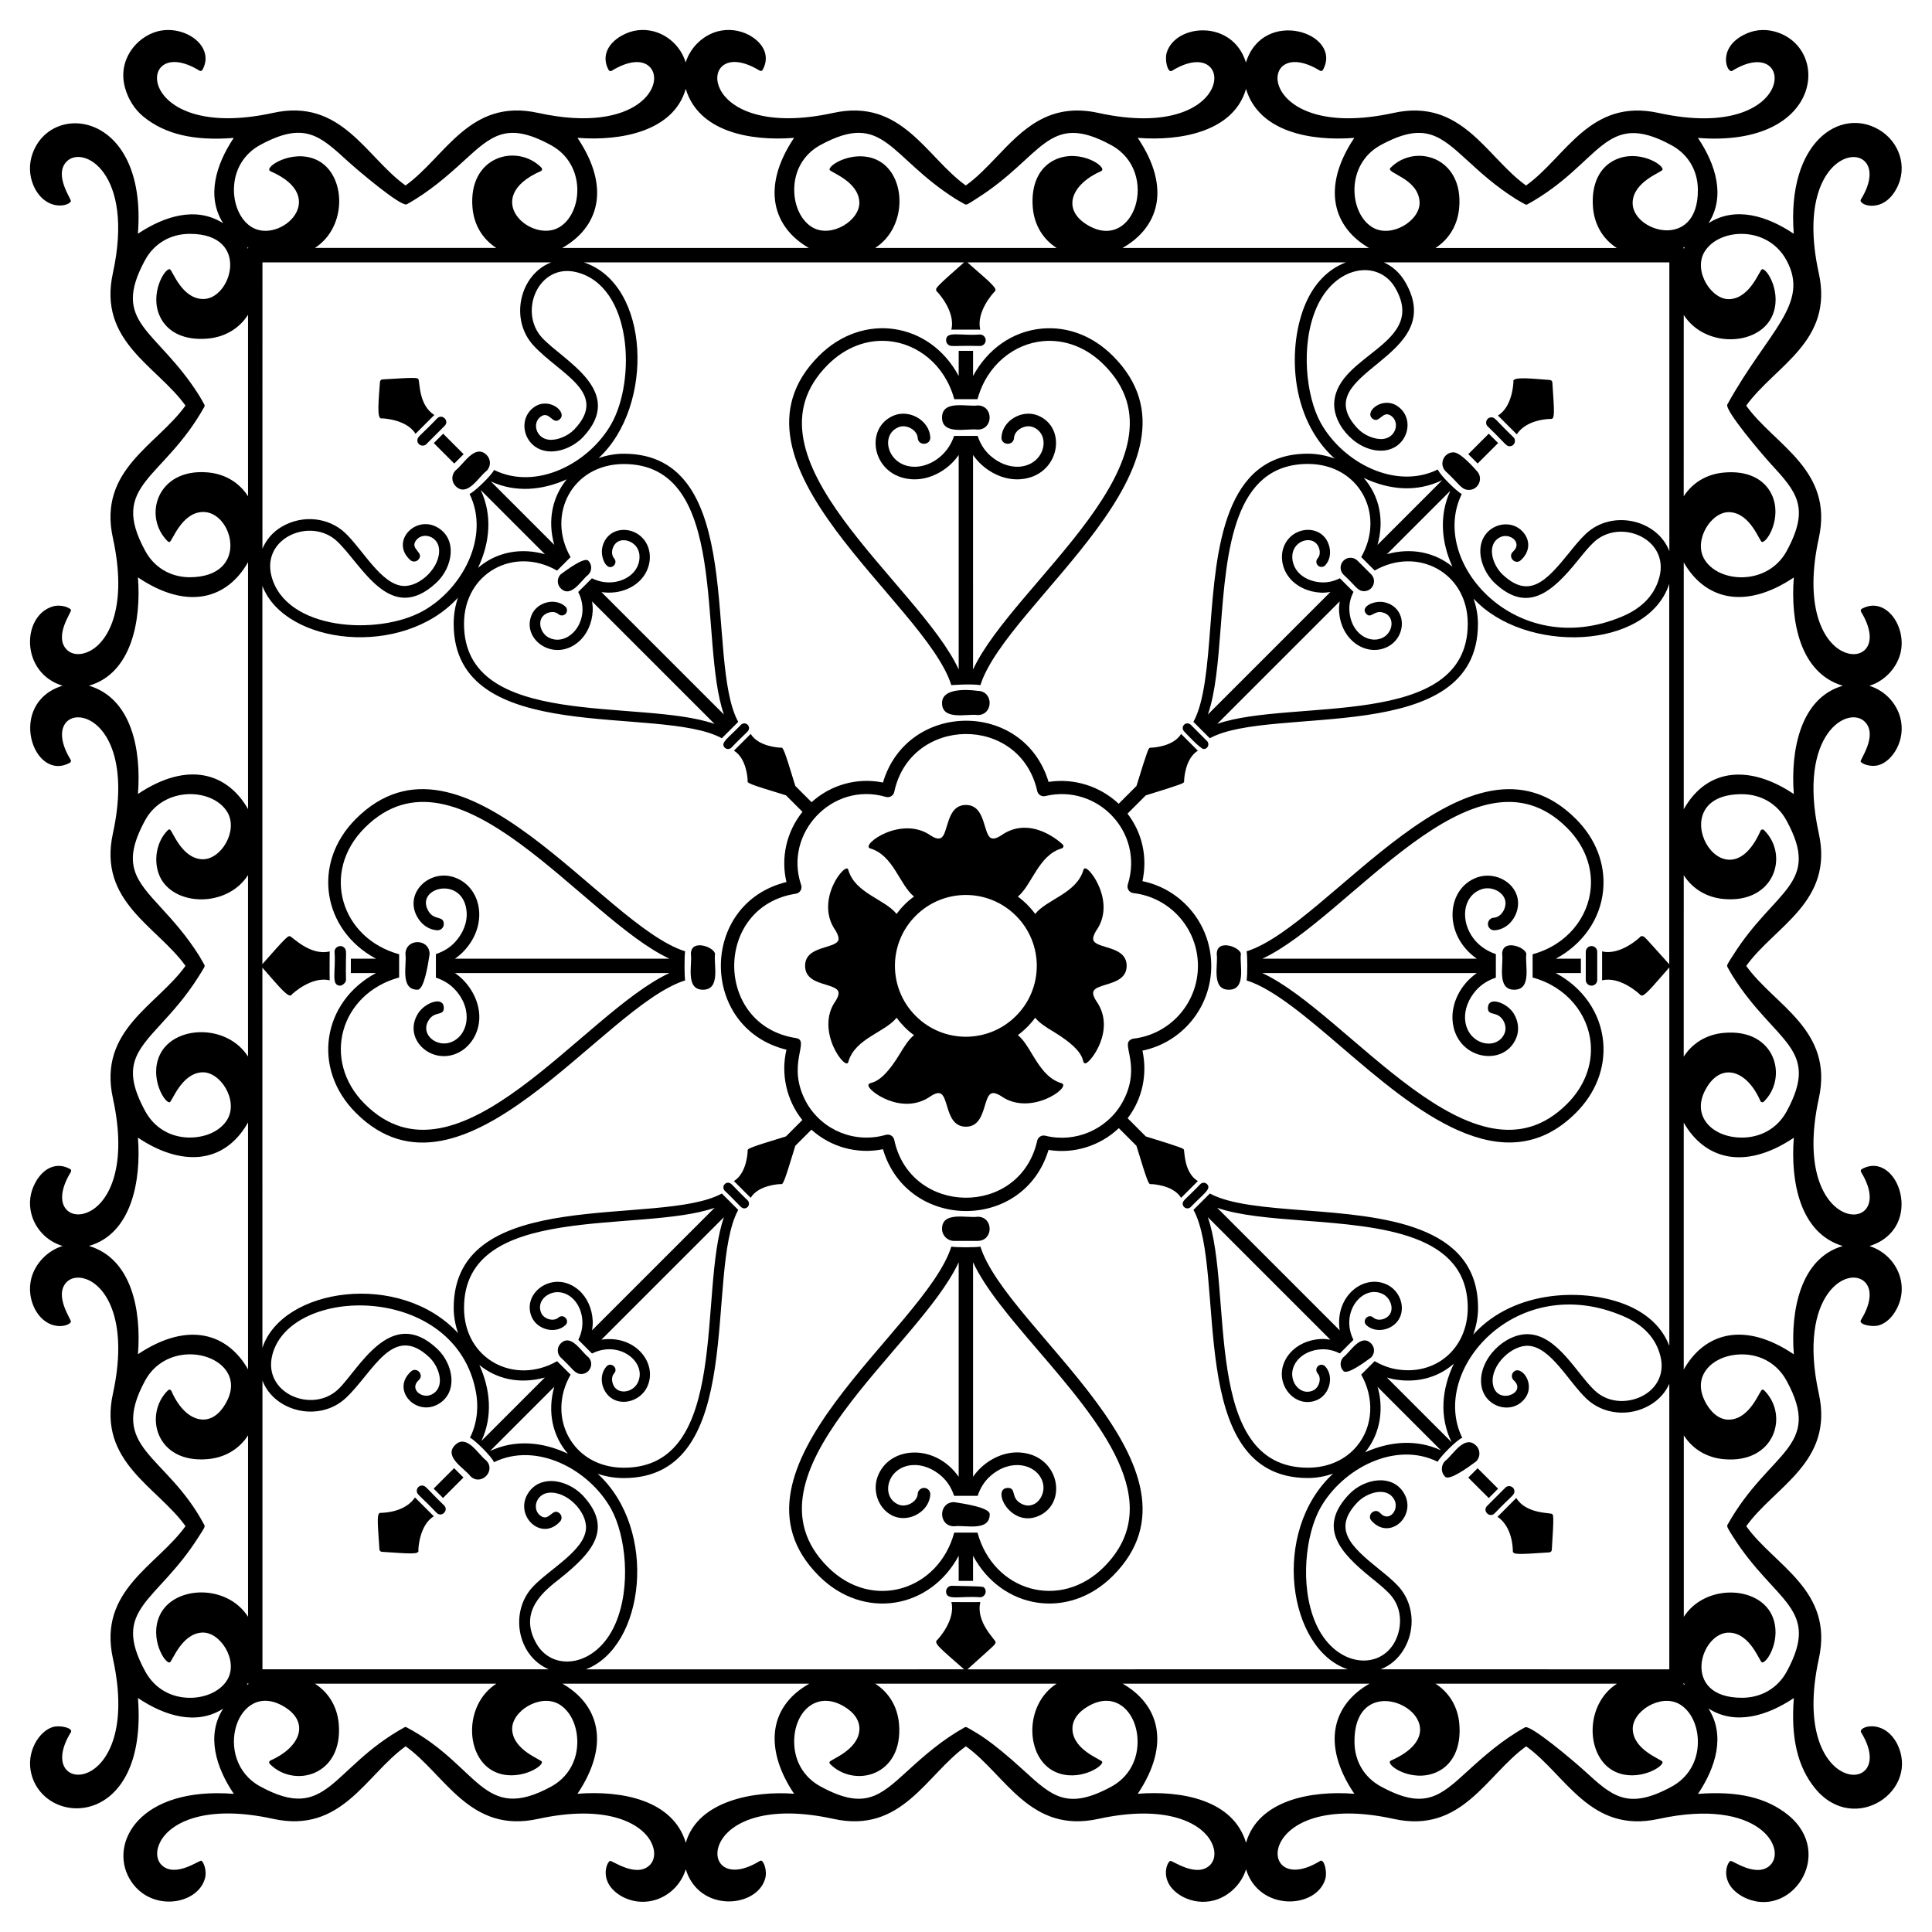 <?xml version="1.0" encoding="UTF-8"?>
<!-- Uploaded to: SVG Repo, www.svgrepo.com, Generator: SVG Repo Mixer Tools -->
<svg fill="#000000" width="800px" height="800px" version="1.1" viewBox="144 144 512 512" xmlns="http://www.w3.org/2000/svg">
 <g>
  <path d="m336.94 457.43c-1.094 0-1.664 1.332-0.879 2.121 4.367 4.191 4.293 4.68 5.195 4.68 1.105 0 1.656-1.344 0.879-2.121-4.312-4.141-4.285-4.68-5.195-4.68z"/>
  <path d="m253.97 540.83c-0.609 0.996-2.965 3.859-8.938 4.094-1.285-0.168-0.992 1.844-0.484 9.66 0.023 0.359 0.305 0.641 0.664 0.664 7.496 0.488 10.039 0.801 9.656-0.477-0.008-0.074 0.176-6.559 4.098-8.941-0.391-0.391-5.387-5.387-4.996-5z"/>
  <path d="m462.99 342.5c1.094 0 1.664-1.336 0.879-2.121l-4.316-4.32c-0.242-0.242-0.562-0.363-0.879-0.363-0.316 0-0.637 0.121-0.879 0.363-0.492 0.496-0.48 1.277 0 1.758 0 0.004 4.293 4.684 5.195 4.684z"/>
  <path d="m535.59 266.84-2.481-2.481 5.426-5.426 2.481 2.481z"/>
  <path d="m264.59 526.96c-3.106 3.106 2.574 6.211 4.062 8.23 2.754 2.762 6.93-1.41 4.172-4.168-2.016-1.48-5.125-7.164-8.234-4.062z"/>
  <path d="m529.2 263.87c-2.613 0-3.938 3.18-2.086 5.035 3.57 3.262 4.133 4.926 6.148 4.926 2.613 0 3.941-3.18 2.086-5.035-0.004 0-4.144-4.926-6.148-4.926z"/>
  <path d="m539.23 254.6c-1.23 0-1.871 1.5-0.988 2.387 4.867 4.672 4.828 5.269 5.844 5.269 1.238 0 1.867-1.512 0.988-2.387-4.863-4.672-4.828-5.269-5.844-5.269z"/>
  <path d="m555.39 245.36c-0.023-0.359-0.305-0.641-0.664-0.664-4.246-0.277-10.125-1.055-9.656 0.48 0.008 0.074-0.164 6.555-4.098 8.941 0.387 0.387 5.383 5.383 4.996 4.992 0.609-1.004 2.961-3.859 8.934-4.094 1.242 0.215 1-1.805 0.488-9.656z"/>
  <path d="m500.04 292.58c-1.023 1.023-1.023 2.684 0 3.707 3.281 3 3.676 4.375 5.465 4.375 2.32 0 3.504-2.824 1.852-4.473l-3.609-3.609c-0.512-0.512-1.184-0.77-1.855-0.77-0.668 0-1.34 0.258-1.852 0.77z"/>
  <path d="m255.85 537.68c-0.777 0-1.398 0.629-1.398 1.398 0 1.02 0.594 0.977 5.266 5.848 1.309 1.305 3.281-0.668 1.977-1.977-4.731-4.543-4.82-5.269-5.844-5.269z"/>
  <path d="m261.4 540.98-2.481-2.481 5.426-5.426 2.481 2.481z"/>
  <path d="m298.05 508.12c2.309 0 3.512-2.816 1.852-4.477-1.785-1.312-4.551-6.375-7.316-3.609-1.023 1.027-1.023 2.684 0 3.707 3.234 2.949 3.68 4.379 5.465 4.379z"/>
  <path d="m337.82 342.14c4.144-4.316 4.684-4.285 4.684-5.195 0-1.098-1.336-1.664-2.121-0.879-3.387 3.527-5.602 4.781-4.316 6.074 0.484 0.48 1.27 0.484 1.754 0z"/>
  <path d="m259.11 253.97c-4.254-2.59-3.809-8.953-4.242-9.492-0.281-0.355-0.41-0.52-9.512 0.07-0.359 0.023-0.641 0.305-0.664 0.664-0.27 4.148-0.992 10.105 0.477 9.656 0.074-0.004 6.555 0.176 8.941 4.098 0.391-0.391 5.387-5.383 5-4.996z"/>
  <path d="m462.11 457.8c-3.965 4.133-4.68 4.269-4.68 5.195 0 1.098 1.336 1.66 2.121 0.879 3.379-3.523 5.598-4.785 4.316-6.074-0.484-0.48-1.27-0.484-1.758 0z"/>
  <path d="m538.53 541-5.426-5.422 2.481-2.481 5.426 5.422z"/>
  <path d="m264.74 268.65c-1.152 1.148-1.152 3.019 0 4.172 3.102 3.098 6.172-2.543 8.23-4.062 1.152-1.152 1.152-3.019 0-4.172-3.106-3.102-6.211 2.578-8.23 4.062z"/>
  <path d="m535.2 531.29c1.148-1.152 1.152-3.019 0-4.172-3.106-3.109-6.219 2.578-8.234 4.062-1.16 1.164-1.141 3.031 0 4.172 1.152 1.148 6.219-2.582 8.234-4.062z"/>
  <path d="m540.07 545.07c4.523-4.711 5.266-4.816 5.266-5.844 0-1.23-1.504-1.871-2.387-0.988l-4.859 4.856c-1.301 1.309 0.672 3.285 1.98 1.977z"/>
  <path d="m540.83 545.97c1.004 0.609 3.859 2.961 4.094 8.938-0.219 1.242 1.805 0.996 9.656 0.488 0.359-0.023 0.641-0.305 0.664-0.664 0.594-9.105 0.43-9.23 0.074-9.508-0.473-0.383-6.902 0.023-9.492-4.246-2.285 2.297-5.309 5.336-4.914 4.941-0.023 0.02-0.059 0.027-0.082 0.051z"/>
  <path d="m507.36 503.74c1.02-1.02 1.027-2.68 0-3.707-2.762-2.758-5.531 2.297-7.316 3.609-1.023 1.027-1.023 2.684 0 3.707 1.023 1.023 5.519-2.285 7.316-3.609z"/>
  <path d="m259.87 254.86c-4.504 4.691-5.266 4.812-5.266 5.844 0 1.234 1.504 1.867 2.387 0.988l4.859-4.856c1.301-1.312-0.676-3.281-1.98-1.977z"/>
  <path d="m261.44 258.94 5.426 5.426-2.484 2.481-5.426-5.426z"/>
  <path d="m292.59 296.2c-1.016 1.012-1.031 2.672 0 3.707 2.762 2.758 5.527-2.293 7.316-3.609 1.031-1.035 1.012-2.695 0-3.707-1.023-1.023-5.523 2.285-7.316 3.609z"/>
  <path d="m403.82 325.57c6.875-21.926 63.422-58.93 35.09-87.266-5.262-5.262-11.91-7.828-18.719-7.234-7.945 0.695-14.57 5.574-18.32 12.574v-6.66h-3.809v6.656c-7.609-14.207-25.258-17.117-37.039-5.336-28.328 28.328 28.215 65.344 35.09 87.266 0.027-0.004 5.172-0.402 7.707 0zm-40.441-84.906c4.551-4.555 10.262-6.785 16.07-6.269 7.68 0.672 14.965 6.281 17.438 15.391h6.164c2.473-9.105 9.754-14.719 17.434-15.387 5.824-0.504 11.52 1.719 16.066 6.269 24.621 24.617-24.121 57.953-34.68 80.758l-0.004-56.848c0.641 0.91 1.367 1.781 2.246 2.574 2.977 2.695 6.711 4.102 10.238 3.852 10.457-0.719 12.719-13.703 4.633-16.918-4.133-1.641-9.32 1.332-9.59 5.769-0.133 2.207 3.199 2.394 3.332 0.199 0.129-2.144 3-3.672 5.027-2.871 4.902 1.949 3.195 10.02-3.633 10.496-2.621 0.176-5.461-0.914-7.769-3-1.617-1.465-2.633-3.246-3.266-5.156h-6.242c-1.812 5.457-6.836 8.465-11.039 8.156-6.629-0.457-8.676-8.488-3.629-10.492 2.023-0.809 4.898 0.734 5.027 2.871 0.133 2.195 3.461 2.008 3.332-0.199-0.27-4.445-5.469-7.41-9.59-5.773-8.105 3.223-5.894 16.195 4.633 16.918 3.519 0.242 7.266-1.156 10.238-3.852 0.879-0.793 1.605-1.664 2.246-2.574v56.84c-10.586-22.84-59.305-56.133-34.684-80.754z"/>
  <path d="m403.7 235.69c0.832 0 1.516-0.676 1.516-1.52 0-0.84-0.68-1.52-1.516-1.52-5.242 0.395-8.977-1.031-8.977 1.516 0 0.418 0.168 0.797 0.445 1.074 0.781 0.785 1.203 0.297 8.531 0.449z"/>
  <path d="m403.09 257.85c4.234 0 4.238-6.402 0-6.402-2.746 0.418-9.438-1.578-9.438 3.203 0 4.777 6.754 2.793 9.438 3.199z"/>
  <path d="m396.85 542.08c-4.238 0-4.238 6.402 0 6.402 2.769-0.422 9.438 1.535 9.438-3.203 0-1.766-6.754-2.789-9.438-3.199z"/>
  <path d="m396.11 474.37c-6.875 21.922-63.418 58.93-35.09 87.266 11.852 11.852 29.484 8.77 37.039-5.336v6.656h3.809v-6.66c7.566 14.113 25.195 17.184 37.039 5.34 28.336-28.336-28.211-65.336-35.086-87.266-1.395 0.23-6.316 0.23-7.711 0zm40.441 84.906c-11.66 11.656-29.289 6.394-33.504-9.117h-6.164c-4.156 15.297-21.699 20.926-33.504 9.117-24.637-24.637 24.105-57.93 34.68-80.754v56.84c-6.367-9.051-18.664-8.121-21.539 0.125-1.426 4.098 0.598 8.844 4.426 10.363 2.035 0.812 4.449 0.539 6.453-0.738 1.871-1.188 3.016-3.023 3.137-5.031 0.055-0.918-0.645-1.711-1.562-1.766-0.914-0.02-1.711 0.645-1.766 1.566-0.055 0.926-0.637 1.809-1.594 2.418-1.094 0.688-2.402 0.863-3.43 0.457-4.914-1.953-3.215-10.016 3.629-10.496 2.594-0.184 5.461 0.91 7.769 3 1.617 1.465 2.633 3.242 3.266 5.156h6.242c0.637-1.91 1.648-3.691 3.266-5.156 5.414-4.898 12.281-3.344 13.906 1.328 1.309 3.742-2.188 8.109-5.938 5.707-2.535-1.609-0.879-4.051-3.359-3.981-4.25 0.254 0.719 10.434 8.027 7.535 8.141-3.238 5.856-16.199-4.633-16.918-3.527-0.25-7.262 1.156-10.238 3.852-0.875 0.793-1.605 1.664-2.246 2.574v-56.844c3.215 6.945 9.812 14.699 17.191 23.305 16.211 18.914 34.594 40.348 17.484 57.457z"/>
  <path d="m393.65 330.29c0 4.781 6.754 2.793 9.438 3.203 4.234 0 4.238-6.402 0-6.402 0-0.004-9.438-1.539-9.438 3.199z"/>
  <path d="m396.24 564.25c-0.836 0-1.516 0.676-1.516 1.52 0 2.519 3.602 1.109 8.977 1.52 1.352 0 2.023-1.641 1.074-2.59-0.277-0.277-1.207-0.297-8.535-0.449z"/>
  <path d="m403.09 472.85c4.234 0 4.238-6.402 0-6.402-2.769 0.422-9.441-1.535-9.441 3.203 0 1.77 1.434 3.203 3.203 3.203z"/>
  <path d="m474.37 396.11c0.23 1.449 0.23 6.262 0 7.715 7.098 2.227 15.961 9.781 25.281 17.773 19.02 16.309 42.691 36.605 61.984 17.316 5.262-5.262 7.828-11.91 7.234-18.719-0.695-7.945-5.574-14.57-12.574-18.32h6.66v-3.809h-6.656c6.918-3.699 11.871-10.316 12.57-18.32 0.59-6.809-1.973-13.457-7.234-18.719-28.332-28.34-65.34 28.211-87.266 35.082zm91.18-16.66c-0.664 7.598-6.191 14.934-15.391 17.438v6.164c9.094 2.469 14.715 9.746 15.391 17.434 0.504 5.824-1.719 11.52-6.273 16.066-24.617 24.621-57.957-24.121-80.758-34.68h56.848c-4.504 3.172-6.734 8.141-6.43 12.484 0.727 10.48 13.711 12.695 16.918 4.633 0.812-2.043 0.531-4.453-0.738-6.453-1.777-2.797-6.617-4.582-6.797-1.574-0.16 2.441 2.375 0.836 3.981 3.359 0.691 1.086 0.867 2.398 0.457 3.434-1.949 4.891-10.02 3.207-10.496-3.633-0.176-2.621 0.91-5.461 3-7.769 1.465-1.617 3.246-2.629 5.156-3.266v-6.242c-9.465-3.148-10.633-14.809-3.828-17.176 2.375-0.832 5.316 0.367 6.164 2.508 0.41 1.023 0.238 2.34-0.457 3.43-0.609 0.957-1.488 1.539-2.418 1.594-0.918 0.055-1.617 0.848-1.562 1.766 0.055 0.918 0.844 1.621 1.766 1.566 2.008-0.121 3.84-1.266 5.031-3.137 1.27-2.004 1.551-4.418 0.738-6.453-1.523-3.828-6.269-5.856-10.367-4.43-8.191 2.863-9.215 15.152-0.129 21.543l-56.832 0.008c22.941-10.625 56.145-59.293 80.754-34.68 4.555 4.551 6.785 10.262 6.273 16.066z"/>
  <path d="m564.69 395.16c-0.273 0.273-0.445 0.652-0.445 1.074v7.461c0 0.418 0.168 0.797 0.445 1.074 0.273 0.273 0.652 0.441 1.074 0.441 0.84 0 1.52-0.676 1.52-1.516v-7.461c0-0.84-0.68-1.52-1.516-1.52-0.426 0-0.805 0.172-1.078 0.445z"/>
  <path d="m548.49 396.85c0-1.77-6.402-4.238-6.402 0 0.422 2.769-1.535 9.438 3.203 9.438 4.773 0.004 2.789-6.75 3.199-9.438z"/>
  <path d="m257.85 396.85c0-4.234-6.402-4.242-6.402 0 0.422 2.769-1.535 9.438 3.203 9.438 1.766 0.004 2.793-6.75 3.199-9.438z"/>
  <path d="m238.3 361.02c-11.848 11.848-8.773 29.5 5.336 37.039h-6.656v3.809h6.66c-14.148 7.586-17.16 25.219-5.34 37.039 28.32 28.32 65.352-28.211 87.266-35.086-0.199-1.258-0.227-6.293 0-7.715-21.93-6.871-58.93-63.422-87.266-35.086zm2.356 75.527c-11.656-11.656-6.402-29.277 9.117-33.504v-6.16c-15.355-4.184-20.902-21.73-9.117-33.504 24.621-24.621 57.953 24.121 80.75 34.68h-56.836c0.91-0.641 1.781-1.367 2.574-2.246 6.473-7.141 4.305-16.852-2.699-19.297-6.793-2.367-13.711 4.461-9.629 10.879 1.188 1.871 3.023 3.012 5.031 3.137 0.922 0.055 1.711-0.645 1.766-1.566 0.051-2.406-2.465-0.969-3.981-3.359-4.062-6.438 9.34-9.867 10.039 0.199 0.184 2.59-0.91 5.461-3 7.769-1.465 1.617-3.242 2.629-5.156 3.266v6.242c1.91 0.637 3.691 1.648 5.156 3.266 4.898 5.414 3.344 12.281-1.328 13.906-3.734 1.305-8.109-2.188-5.707-5.938 1.609-2.535 4.051-0.879 3.981-3.359-0.18-3.012-4.996-1.258-6.797 1.57-4.066 6.391 2.805 13.258 9.621 10.879 3.637-1.266 6.269-4.906 6.555-9.055 0.25-3.527-1.156-7.262-3.852-10.238-0.793-0.879-1.664-1.605-2.574-2.246h56.844c-22.938 10.625-56.148 59.293-80.758 34.68z"/>
  <path d="m472.85 396.85c0-1.77-6.402-4.238-6.402 0 0.422 2.769-1.535 9.438 3.203 9.438 4.773 0.004 2.789-6.75 3.199-9.438z"/>
  <path d="m234.17 405.21c0.418 0 1.52-0.684 1.52-1.516-0.148-7.277 0.34-7.75-0.441-8.531-0.945-0.949-2.59-0.285-2.59 1.074 0.391 5.242-1.039 8.973 1.512 8.973z"/>
  <path d="m333.49 396.85c0-1.77-6.402-4.238-6.402 0 0.422 2.769-1.535 9.438 3.203 9.438 4.777 0.004 2.793-6.75 3.199-9.438z"/>
  <path d="m637.21 603.08c10.555 17.184-19.293 17.605-11.199-19.496 4.004-18.184-11.734-24.629-19.234-35.125 7.559-10.562 23.234-16.938 19.23-35.125-5.82-26.527 7.969-34.133 12.305-29.477 1.887 2.019 1.457 5.754-1.152 9.98-0.715 1.184 2.988 1.922 4.766 1.391 1.832-0.539 3.484-2.043 4.652-4.234 3.617-6.656-0.117-14.559-7.16-16.773 14.988-4.715 7.531-25.703-2.008-20.406-0.285 0.16-0.371 0.512-0.207 0.785 10.559 17.184-19.293 17.605-11.199-19.496 4.004-18.184-11.738-24.629-19.234-35.125 7.559-10.562 23.234-16.938 19.23-35.125-5.82-26.527 7.965-34.129 12.305-29.477 3.328 3.566-1.355 9.883-1.219 10.418 0.148 0.551 2.582 1.625 4.832 0.953 3.617-1.066 7.238-6.633 5.684-12.531-0.984-3.746-3.93-7.144-8.195-8.473 4.082-1.281 7.172-4.691 8.195-8.48 1.879-7.141-3.879-15.426-10.199-11.93-0.285 0.16-0.371 0.512-0.207 0.785 2.598 4.231 3.023 7.961 1.133 9.98-1.402 1.504-3.84 1.672-6.219 0.426-5.231-2.742-9.969-12.223-6.109-29.898 3.996-18.16-11.754-24.668-19.234-35.125 7.559-10.562 23.234-16.938 19.23-35.125-8.137-37.098 21.758-36.699 11.152-19.5-0.848 1.406 5.789 3.945 9.418-2.844 3.164-5.824 0.711-12.586-4.691-15.711-10.203-5.926-24.398 3.277-22.508 27.629-6.988-4.707-15.465-7.387-22.586-2.812 4.574-7.129 1.887-15.613-2.812-22.586 33.316 2.598 35.363-24.246 20.215-28.23-2.824-0.734-5.695-0.383-8.293 1.031-6.836 3.656-4.18 10.199-2.848 9.422 17.164-10.594 17.652 19.297-19.496 11.156-18.223-3.992-24.547 11.656-35.125 19.227-10.492-7.492-16.945-23.234-35.125-19.23-37.113 8.113-36.664-21.75-19.496-11.199 0.262 0.168 0.625 0.078 0.789-0.207 5.379-9.723-15.801-16.742-20.402-1.965-3.559-11.566-18.734-10.27-21.012-2.555-0.559 1.891 0.266 5.441 1.391 4.769 17.152-10.59 17.633 19.297-19.496 11.152-13.086-2.867-20.094 4.457-26.867 11.562-2.598 2.727-5.285 5.539-8.258 7.668-10.496-7.508-16.953-23.223-35.125-19.23-17.676 3.863-27.156-0.879-29.902-6.113-1.246-2.371-1.078-4.812 0.426-6.223 2.019-1.883 5.75-1.465 9.98 1.133 0.137 0.082 0.293 0.102 0.438 0.062 0.148-0.039 0.273-0.137 0.348-0.273 1.891-3.406 0.516-6.934-3.586-9.215-2.598-1.367-5.559-1.719-8.344-0.98-3.793 1.027-7.191 4.133-8.469 8.23-1.32-4.297-4.734-7.246-8.48-8.234-2.824-0.738-5.695-0.387-8.293 1.031-2.191 1.172-3.695 2.82-4.238 4.652-0.441 1.484-0.23 3.062 0.602 4.562 0.078 0.137 0.203 0.234 0.352 0.273 0.145 0.035 0.309 0.012 0.438-0.062 4.227-2.609 7.953-3.043 9.98-1.152 4.602 4.293-2.75 18.164-29.477 12.305-18.184-4.008-24.578 11.68-35.125 19.23-10.52-7.523-16.953-23.238-35.121-19.23-37.133 8.109-36.652-21.754-19.492-11.195 0.133 0.078 0.289 0.105 0.438 0.062 0.148-0.039 0.273-0.137 0.352-0.273 3.488-6.301-4.789-12.102-11.934-10.195-5.652 1.531-10.555 7.633-8.613 14.832 0.848 3.137 2.539 5.82 4.902 7.758 5.742 4.668 13.363 6.477 23.938 5.641-4.664 6.977-7.344 15.465-2.805 22.613-7.172-4.578-15.633-1.871-22.594 2.781 2.59-33.043-24.086-35.535-28.23-20.227-0.734 2.785-0.387 5.746 0.988 8.352 3.363 6.066 9.148 4.477 9.48 3.231 0.141-0.543-4.527-6.852-1.195-10.418 4.344-4.644 18.141 2.848 12.332 29.473-4.008 18.195 11.688 24.582 19.234 35.129-7.547 10.547-23.234 16.934-19.23 35.125 3.879 17.68-0.855 27.156-6.086 29.902-2.375 1.25-4.812 1.078-6.223-0.426-3.332-3.57 1.355-9.875 1.219-10.418-0.148-0.543-2.578-1.621-4.836-0.953-8.242 2.43-8.672 17.566 2.586 21.008-14.922 4.606-7.812 25.789 1.934 20.406 0.137-0.074 0.23-0.199 0.273-0.348 0.039-0.148 0.016-0.305-0.066-0.438-5.394-8.781-0.246-13.207 5.09-10.406 5.231 2.746 9.969 12.223 6.113 29.902-4 18.16 11.715 24.617 19.234 35.125-7.574 10.574-23.23 16.949-19.23 35.125 3.879 17.68-0.855 27.156-6.086 29.902-2.375 1.25-4.816 1.082-6.219-0.426-1.887-2.019-1.457-5.754 1.152-9.98 0.164-0.27 0.082-0.625-0.207-0.789-1.504-0.832-3.078-1.039-4.566-0.602-1.828 0.539-3.481 2.047-4.648 4.234-1.418 2.609-1.773 5.477-1.031 8.301 0.977 3.723 3.887 7.144 8.266 8.473-4.113 1.27-7.234 4.676-8.266 8.477-0.734 2.785-0.387 5.746 0.988 8.352 3.367 6.066 9.145 4.477 9.48 3.231 0.141-0.551-4.527-6.856-1.195-10.422 1.406-1.5 3.844-1.668 6.223-0.426 5.231 2.746 9.969 12.223 6.109 29.902-4 18.16 11.754 24.664 19.234 35.125-7.547 10.547-23.234 16.934-19.23 35.125 8.145 37.121-21.746 36.664-11.152 19.5 0.688-1.141-2.875-1.945-4.769-1.391-3.629 1.07-7.234 6.637-5.68 12.531 3.75 14.289 30.914 14.348 28.23-20.215 6.961 4.691 15.449 7.379 22.582 2.816-4.574 7.117-1.883 15.605 2.816 22.582-25.059-1.961-33.09 13.09-27.629 22.508 5.184 8.953 17.859 7.094 19.945 0.039 0.672-2.262-0.406-4.688-0.953-4.832-0.551-0.133-6.852 4.543-10.418 1.219-1.504-1.406-1.672-3.848-0.426-6.223 2.742-5.234 12.223-9.973 29.898-6.086 18.207 3.988 24.555-11.664 35.125-19.227 10.5 7.5 16.961 23.246 35.125 19.23 17.688-3.852 27.16 0.883 29.902 6.113 1.246 2.371 1.078 4.812-0.426 6.223-3.555 3.316-9.844-1.309-10.418-1.199-0.914 0.246-3.277 5.867 3.238 9.488 6.688 3.519 14.598-0.148 16.812-7.254 3.551 11.555 18.734 10.258 21.016 2.555 0.668-2.266-0.41-4.691-0.953-4.836-0.152-0.039-0.309-0.02-0.438 0.062-8.789 5.422-13.203 0.258-10.406-5.066 2.742-5.231 12.223-9.969 29.898-6.086 18.184 4.012 24.574-11.68 35.125-19.23 10.52 7.527 16.941 23.227 35.121 19.23 17.684-3.856 27.16 0.883 29.902 6.113 1.246 2.371 1.078 4.812-0.426 6.223-3.543 3.309-9.875-1.32-10.418-1.199-0.941 0.25-3.273 5.867 3.242 9.488 2.594 1.367 5.555 1.719 8.344 0.98 3.793-1.023 7.191-4.133 8.469-8.227 3.473 11.258 18.652 10.531 21.012 2.551 0.562-1.906-0.309-5.461-1.391-4.769-17.172 10.59-17.617-19.297 19.496-11.152 18.176 4.008 24.582-11.684 35.125-19.23 10.551 7.543 16.934 23.242 35.125 19.23 26.594-5.789 34.113 7.992 29.477 12.336-3.562 3.324-9.855-1.316-10.422-1.199-0.941 0.25-3.273 5.867 3.242 9.488 12.496 6.562 24.754-11.195 12.051-21.609-5.742-4.664-13.348-6.461-23.938-5.641 4.715-7.051 7.336-15.5 2.75-22.645 7.156 4.594 15.629 1.934 22.645-2.75-0.824 10.566 0.977 18.195 5.644 23.941 10.449 12.742 28.172 0.414 21.602-12.062-3.609-6.519-10.309-4.281-9.418-2.805zm-4.852-128.87c-11.215 3.223-13.879 17.09-12.977 28.699-13.527-9.109-23.887-5.336-29.172 4.031v-65.43c5.328 9.355 15.715 13.008 29.172 4.008-0.918 11.73 1.664 25.312 12.977 28.691zm-42.402-264.48c0.195-0.109 0.391-0.215 0.582-0.332-0.117 0.191-0.219 0.387-0.332 0.578v-0.246zm0.254 380.25c0.105 0.188 0.203 0.367 0.316 0.551-0.184-0.113-0.371-0.215-0.559-0.32h0.242zm13.07-192.82c-1.363 2.109-1.73 2.629-1.52 3.043 0.445 0.848 0.969 1.711 1.469 2.555 11.223 17.73 23.484 18.852 14.219 35.832-2.492 4.512-6.906 6.883-11.836 6.883-7.856 0-13.734-5.793-9.398-13.141 4.055-6.961 10.805-4.656 14.305 3.438 0.152 0.359 0.629 0.457 0.906 0.184 6.523-6.356 3.156-19.48-10.57-18.23-4.606 0.402-8.344 2.715-10.652 6.297l0.008-48.082c2.301 3.59 6.043 5.91 10.652 6.312 13.438 1.176 17.352-11.656 10.613-18.277-0.277-0.27-0.75-0.188-0.906 0.176-9.605 21.797-27.25-9.684-4.988-9.684 5.008 0 9.371 2.457 11.824 6.914 9.305 16.973-3.027 18.141-14.125 35.781zm29.078-71.426c-11.18 3.211-13.887 16.996-12.98 28.703-11.102-7.484-22.711-7.402-29.168 4.019v-65.414c5.316 9.332 15.684 13.008 29.168 4-0.918 11.738 1.668 25.316 12.98 28.691zm-21.391-110.39c-0.648 0.121-3.066 7.606-8.531 7.926-4.762 0.352-9.762-7.324-6.777-12.453 3.676-6.316 16.598-7.258 21.738 2.078 6.398 11.672-4.863 18.793-15.633 38.289-0.812 1.453 9.113 13.117 11.488 15.711 6.812 7.434 10.566 11.531 4.191 23.211-5.086 9.215-18.102 8.441-21.816 2.019-2.891-5.012 1.902-12.695 6.812-12.395 5.496 0.328 7.828 7.754 8.477 7.883 1.355 0.297 5.422-6.43 2.644-12.473-1.977-4.305-6.602-6.477-12.711-5.906-4.602 0.402-8.34 2.715-10.648 6.293l0.008-48.062c5.66 8.82 19.781 8.25 23.398 0.363 2.785-6.047-1.316-12.754-2.641-12.484zm-101.14-32.855c11.68-6.367 15.777-2.617 23.215 4.191 3.371 3.09 7.191 6.594 12.633 10.035l0.504 0.297c0.652 0.387 1.332 0.789 2.039 1.16 0.164 0.086 0.367 0.086 0.535-0.004 19.703-10.867 20.266-25.512 38.289-15.633 4.332 2.383 6.852 6.629 6.91 11.648 0.199 16.594-17.754 11.211-17.285 3.316 0.324-5.484 7.805-7.879 7.926-8.531 0.266-1.348-6.352-5.461-12.488-2.641-4.297 1.977-6.465 6.629-5.938 12.758 0.398 4.606 2.719 8.344 6.305 10.645h-48.07c3.578-2.305 5.894-6.047 6.293-10.648 1.207-13.473-11.73-17.234-18.23-10.57-1.336 1.367 7.356 2.641 7.734 8.977 0.297 4.914-7.387 9.707-12.391 6.812-6.227-3.598-7.406-16.613 2.019-21.812zm58.746 213.75v7.461c0 0.039-0.02 0.066-0.023 0.105 4.773-1.168 9.805 3.504 10.012 3.715 0.129 0.172 0.328 0.293 0.543 0.316 0.98 0.109 4.59-4.477 7.281-7.453v100.29c-1.773-4.656-5.492-8.312-10.867-10.645-10.895-4.715-30.062-4.559-41.102 7.664 0.781-2.195 1.281-4.547 1.281-7.074 0-22.332-25.449-24.281-45.898-25.852-10.172-0.781-19.82-1.547-25.172-4.477-0.387 0.387-4.731 4.727-4.344 4.34 8.973 16.375-2.656 71.066 30.332 71.062 2.371 0 4.574-0.457 6.656-1.148-16.633 15.363-11.898 46.613 3.902 51.84l-100.79 0.008c7.266-6.574 7.527-6.578 7.449-7.277-0.078-0.633-5.316-5.305-4.027-10.559-1.184 0.059-7.289 0-7.676 0 1.168 4.773-3.504 9.801-3.715 10.012-1.105 0.832 0.547 2.086 7.043 7.785 0.027 0.023 0.062 0.016 0.09 0.035l-100.29 0.004c15.621-5.953 19.285-37.047 3.137-51.828 2.144 0.738 4.465 1.141 6.918 1.141 32.977 0 21.367-54.699 30.328-71.066-0.387-0.387-4.731-4.734-4.344-4.344-16.359 8.965-71.062-2.641-71.062 30.332 0 2.367 0.457 4.57 1.148 6.656-15.328-16.59-46.582-12.031-51.84 3.906l-0.004-100.8c0.02 0.027 0.012 0.062 0.035 0.09 4.684 5.336 7.082 8.348 7.781 7.047 0.051-0.062 5.164-4.91 10.02-3.719-0.059-1.613 0-7.289 0-7.676-5.203 1.273-9.961-3.957-10.555-4.031-0.492-0.055-0.715-0.082-7.246 7.359-0.023 0.027-0.016 0.062-0.035 0.09v-100.29c5.945 15.625 37.055 19.293 51.828 3.141-0.738 2.144-1.137 4.465-1.137 6.918 0 32.977 54.707 21.367 71.066 30.328 0.387-0.387 4.731-4.731 4.344-4.344-8.965-16.367 2.648-71.062-30.332-71.062-2.371 0-4.574 0.457-6.656 1.148 14.812-13.672 13.758-46.012-3.91-51.844h100.79c-0.027 0.02-0.062 0.012-0.086 0.031-7.438 6.535-7.41 6.754-7.356 7.246 0.031 0.25 0.086 0.418 0.309 0.535 0.059 0.051 4.906 5.172 3.715 10.023 0.039 0 0.07-0.023 0.113-0.023h7.457c0.039 0 0.07 0.02 0.105 0.02-1.172-4.773 3.504-9.805 3.715-10.012 0.172-0.129 0.293-0.328 0.316-0.539 0.109-0.98-4.469-4.59-7.445-7.281h100.28c-4.656 1.773-8.312 5.492-10.645 10.867-4.719 10.895-4.562 30.062 7.664 41.102-2.195-0.781-4.547-1.281-7.074-1.281-22.332 0-24.285 25.449-25.852 45.902-0.781 10.172-1.547 19.82-4.477 25.168 0.781 0.781 4.734 4.734 4.34 4.34 16.371-8.965 71.066 2.648 71.062-30.332 0-2.367-0.457-4.57-1.148-6.656 13.547 14.668 46.012 13.766 51.844-3.91v100.8c-6.574-7.266-6.578-7.527-7.277-7.449-0.254 0.031-0.418 0.086-0.535 0.309-0.051 0.059-5.172 4.906-10.023 3.715 0.016 0.051 0.035 0.082 0.035 0.121zm-54.078 168.05c-1.41-1.512-3.223-2.981-5.148-4.531-7.504-6.062-12.262-10.586-5.644-17.59 2.484-2.633 7.797-4.344 9.777-0.785 1.469 2.617-1.336 6.238-3.742 3.574-1.352-1.504-3.644 0.539-2.281 2.059 4.859 5.391 11.965-1.293 8.707-7.133-3.027-5.406-10.586-4.172-14.695 0.176-8.273 8.758-2.504 15.262 5.949 22.09 1.836 1.48 3.566 2.883 4.832 4.234 3.762 4.035 3.238 9.633 1.156 13.129-4.375 7.356-15.922 5.996-20.828-5.555-4.191-9.867-2.559-23.469 1.367-30.402 5.859-10.363 19.809-17.754 31.066-12.168 0.586-1.262 5.016-5.789 6.5-6.356-8.812-17.887 14.398-44.488 42.785-32.184 5.277 2.285 8.551 5.832 9.73 10.535 1.074 4.25-0.551 8.113-4.328 10.324-3.512 2.055-9.117 2.543-13.125-1.246-4.672-4.422-9.684-14.309-17.195-14.867-6.363-0.477-13.617 6.531-12.828 13.336 0.719 6.113 8.285 8.188 11.637 3.578 2.859-3.93-1.227-8.957-3.121-6.879-0.574 0.629-0.531 1.602 0.094 2.172 3.777 3.469-4.856 6.805-5.559 0.773-0.578-4.852 5.102-10.246 9.547-9.914 5.867 0.438 10.527 9.508 15.312 14.039 4.422 4.18 11.324 4.867 16.789 1.668 2.391-1.398 4.121-3.356 5.133-5.629v75.66l-76.504-0.016c2.492-0.953 4.648-2.75 6.168-5.305 3.231-5.438 2.594-12.344-1.551-16.789zm-21.48-49.262c1.648-0.711 2.883-2.269 3.309-4.168 0.398-1.781-0.004-3.492-1.102-4.723-0.5-0.566-1.363-0.613-1.926-0.113-0.566 0.496-0.617 1.367-0.113 1.926 0.504 0.566 0.68 1.406 0.473 2.316-0.23 1.031-0.887 1.895-1.723 2.254-3.969 1.707-7.648-3.945-3.973-8.176 1.418-1.629 3.688-2.633 6.234-2.762 1.785-0.09 3.398 0.355 4.875 1.094l3.606-3.606c-3.644-7.309 2.414-14.727 7.731-12.16 1.855 0.895 2.875 3.285 2.117 5.019-0.703 1.633-3.254 2.41-4.57 1.246-1.34-1.191-3.168 0.824-1.812 2.043 2.715 2.41 7.445 1.133 8.891-2.211 1.332-3.098-0.238-7.012-3.438-8.559-6.168-2.981-13.941 3.035-12.559 12.102l-32.465-32.465c5.856 2.039 13.98 2.699 23.02 3.394 20.332 1.562 43.375 3.328 43.379 23.129 0 10.711-8.469 18.102-19.051 16.234-1.941-0.344-3.863-1.105-5.629-2.117l-3.562 3.562c3.477 6.062 3.285 13.672-1.184 18.996-3.066 3.656-7.66 5.672-12.93 5.672-28.297 0-19.707-46.809-26.527-66.391l32.457 32.457c-0.809-0.121-1.625-0.211-2.488-0.172-3.281 0.164-6.254 1.512-8.156 3.695-5.691 6.559 0.664 15.266 7.117 12.48zm35.66 11.168-17.145-17.145c0.637 0.18 1.273 0.371 1.914 0.484 5.773 1.02 11.465-0.289 15.836-4.141-3.215 6.766-3.887 14-0.605 20.801zm-19.133-12.754c-0.113-0.633-0.301-1.266-0.48-1.898l16.797 16.801c-6.469-3-13.602-2.394-20.102 0.547 3.453-4.207 4.805-9.672 3.785-15.449zm-217.13 33.793c0.574-0.625 0.531-1.598-0.094-2.168-1.887-1.723-2.738 2.34-5.07 0.637-2.34-1.703-1.234-5.711 2.125-6.102 4.867-0.543 10.246 5.082 9.918 9.547-0.43 5.793-9.617 10.652-14.035 15.316-6.305 6.672-4.203 18.348 4.164 21.922l-75.867-0.004v-76.516c3.168 8.297 15.082 11.168 22.094 4.621 7.262-6.769 12.418-19.953 22.125-10.793 2.617 2.473 4.356 7.789 0.785 9.781-2.625 1.473-6.234-1.34-3.574-3.742 1.508-1.359-0.551-3.644-2.059-2.281-5.371 4.844 1.277 11.969 7.133 8.707 5.426-3.027 4.156-10.605-0.176-14.695-12.445-11.766-20.895 5.707-26.324 10.781-6.926 6.449-20.004 0.934-17.383-9.203 4.805-18.602 48.609-19.125 53.957 9.863 0.598 3.231 0.625 7.664-1.578 12.102 1.312 0.613 5.812 5.066 6.359 6.5 11.176-5.508 25.156 1.797 31.035 12.363 3.871 6.965 5.41 20.578 1.148 30.422-4.969 11.477-16.496 12.863-20.859 5.406-5.191-8.867 2.371-14.352 6.109-17.328 8.652-6.891 14.273-13.277 6.106-22.051-1.969-2.113-5.746-4.219-9.434-3.769-2.297 0.27-4.113 1.473-5.258 3.488-3.309 5.828 3.769 12.527 8.652 7.195zm4.969-61.336c-6.504-5.652-15.277 0.602-12.473 7.113 1.434 3.332 6.168 4.629 8.891 2.207 1.352-1.199-0.453-3.238-1.812-2.043-1.309 1.16-3.863 0.398-4.57-1.246-1.711-3.957 3.941-7.656 8.172-3.973 2.555 2.223 3.809 6.836 1.668 11.109 0.387 0.387 4.012 4.019 3.625 3.633 7.332-3.691 14.688 2.422 12.141 7.703-1.402 2.898-5.945 3.426-6.742-0.129-0.203-0.91-0.027-1.758 0.477-2.324 1.195-1.352-0.844-3.16-2.043-1.812-2.414 2.727-1.125 7.453 2.211 8.891 3.09 1.328 7.012-0.242 8.559-3.438 2.965-6.141-2.981-13.926-12.102-12.562l32.469-32.465c-6.84 19.621 1.781 66.402-26.527 66.402-13.676-0.004-20.582-13.441-14.105-24.664l-3.574-3.574c-11.258 6.457-24.672-0.445-24.672-14.113 0-28.293 46.816-19.707 66.391-26.523l-32.457 32.453c0.121-0.805 0.211-1.625 0.168-2.488-0.16-3.281-1.504-6.254-3.691-8.156zm-26.344 19.84c4.508 3.707 10.695 5.176 17.352 3.32l-16.797 16.797c3.008-6.481 2.391-13.629-0.555-20.117zm19.848 5.785c-1.918 6.789-0.348 13.168 3.606 17.723-6.688-3.164-14.023-3.832-20.629-0.703zm-5.367-259.61c-4.617 3.309-2.637 10.895 3.492 11.66 3.668 0.457 7.477-1.598 9.465-3.703 11.527-12.203-5.059-20.195-10.781-26.324-6.449-6.926-0.938-20.008 9.203-17.383 14.648 3.785 15.672 28.598 9.098 40.211-5.859 10.359-19.809 17.754-31.066 12.168-0.691 1.488-5.32 5.91-6.496 6.359 5.512 11.188-1.816 25.168-12.367 31.035-11.871 6.598-36.504 5.164-40.156-9.387-2.539-10.141 10.566-15.582 17.453-9.074 6.609 6.258 14.027 22.344 26.254 10.969 4.414-4.113 5.656-11.641 0.281-14.691-5.828-3.312-12.527 3.766-7.195 8.652 0.625 0.574 1.598 0.531 2.168-0.094 1.727-1.898-2.34-2.742-0.637-5.07 1.707-2.344 5.711-1.23 6.102 2.125 0.539 4.863-5.082 10.25-9.547 9.914-5.785-0.43-10.656-9.629-15.316-14.035-4.422-4.18-11.324-4.867-16.789-1.668-2.453 1.434-4.137 3.488-5.137 5.836l0.004-75.875h76.52c-8.312 3.176-11.164 15.094-4.625 22.098 7.137 7.652 19.922 12.453 10.793 22.125-1.742 1.844-4.688 3.031-6.852 2.762-3.336-0.41-4.445-4.43-2.082-6.113 2.348-1.684 3.129 2.426 5.066 0.672 2.062-1.863-2.894-6.012-6.852-3.168zm29.965 36.422c-2.555-5.289-10.504-5.359-11.867 0.727-0.59 2.641 1.18 6.484 3.027 4.844 0.566-0.5 0.613-1.363 0.117-1.926-1.156-1.309-0.402-3.863 1.246-4.57 1.73-0.746 4.125 0.262 5.019 2.117 0.895 1.832 0.457 4.328-1.047 6.059-2.227 2.559-6.84 3.809-11.109 1.668-0.387 0.387-4.023 4.012-3.633 3.625 3.742 7.441-2.519 14.641-7.703 12.145-1.852-0.898-2.867-3.289-2.117-5.019 0.359-0.836 1.219-1.496 2.246-1.723 0.906-0.203 1.754-0.027 2.324 0.477 0.566 0.5 1.426 0.449 1.926-0.117 0.5-0.566 0.449-1.426-0.117-1.93-1.234-1.09-2.957-1.492-4.731-1.094-1.895 0.426-3.449 1.66-4.16 3.309-2.82 6.559 5.961 12.781 12.473 7.113 2.184-1.902 3.531-4.875 3.695-8.156 0.043-0.867-0.047-1.688-0.172-2.5l32.469 32.469c-19.598-6.832-66.402 1.797-66.402-26.527 0.004-13.59 13.367-20.629 24.664-14.105l3.574-3.574c-6.481-11.312 0.496-24.672 14.113-24.672 28.289 0 19.711 46.824 26.523 66.387l-32.453-32.453c4.516 0.668 8.422-0.969 10.645-3.527 2.238-2.578 2.82-6.207 1.449-9.043zm-44.094-14.48 17.02 17.02c-6.234-1.758-12.727-0.699-17.723 3.606 3.172-6.699 3.824-14.031 0.703-20.625zm19.488 14.527-16.797-16.797c6.481 3.004 13.625 2.387 20.117-0.555-3.734 4.539-5.172 10.754-3.32 17.352zm238.02 5.789c-4.488-3.688-10.711-5.172-17.348-3.305l16.801-16.797c-3 6.465-2.394 13.609 0.547 20.102zm-19.84-5.773c1.805-6.379 0.641-12.824-3.652-17.75 6.75 3.203 13.98 3.891 20.801 0.602zm-4.316 3.238 3.562 3.562c11.273-6.453 24.668 0.457 24.668 14.113 0 28.316-46.766 19.691-66.391 26.527l32.461-32.457c-0.121 0.805-0.215 1.625-0.172 2.488 0.395 7.894 7.269 12.242 12.73 9.602 5.277-2.555 5.383-10.504-0.73-11.867-2.629-0.586-6.484 1.18-4.836 3.027 1.266 1.441 2.035-0.859 4.242-0.359 3.598 0.797 3.004 5.359 0.137 6.742-3.641 1.762-8.52-1.297-8.816-7.281-0.09-1.785 0.355-3.398 1.094-4.875l-3.606-3.609c-1.473 0.734-3.09 1.176-4.879 1.09-2.547-0.129-4.816-1.137-6.231-2.762-1.504-1.73-1.938-4.223-1.047-6.059 1.406-2.922 5.949-3.441 6.742 0.133 0.203 0.906 0.027 1.754-0.477 2.32-0.5 0.562-0.445 1.426 0.117 1.93 0.562 0.496 1.422 0.445 1.926-0.117 1.094-1.23 1.492-2.953 1.098-4.727-1.359-6.102-9.316-6.012-11.867-0.73-1.371 2.836-0.789 6.469 1.449 9.039 1.898 2.184 4.871 3.527 8.152 3.695 0.863 0.043 1.688-0.051 2.5-0.172l-32.465 32.461c2.039-5.856 2.699-13.98 3.394-23.02 1.559-20.332 3.328-43.375 23.129-43.379 13.57 0.004 20.602 13.324 14.113 24.684zm42.281 0.836c2.211-1.996 2.602-4.731 1-6.969-3.312-4.625-10.898-2.629-11.66 3.492-0.457 3.668 1.602 7.477 3.703 9.465 8.715 8.234 15.262 2.508 22.09-5.949 1.48-1.836 2.883-3.57 4.234-4.832 6.926-6.453 20.004-0.938 17.383 9.203-1.211 4.695-4.516 8.219-9.809 10.469-28.211 11.988-51.473-14.492-42.57-32.434-1.27-0.59-5.785-5.012-6.356-6.5-11.191 5.512-25.168-1.812-31.039-12.363-3.871-6.965-5.41-20.578-1.145-30.422 4.938-11.402 16.445-12.941 20.859-5.406 8.734 14.918-15.168 17.609-16.117 30.32-0.473 6.352 6.519 13.617 13.336 12.828 6.117-0.723 8.18-8.293 3.574-11.637-3.949-2.875-8.941 1.234-6.879 3.121 1.887 1.727 2.734-2.34 5.07-0.637 2.332 1.695 1.242 5.711-2.125 6.102-2.148 0.254-5.102-0.953-6.828-2.812-14.008-15.043 24.645-18.293 12.617-38.836-1.398-2.391-3.356-4.121-5.629-5.133h75.664v76.516c-3.168-8.293-15.078-11.164-22.098-4.621-1.512 1.41-2.981 3.223-4.531 5.148-6.043 7.481-10.566 12.273-17.59 5.644-2.613-2.473-4.359-7.789-0.785-9.781 2.617-1.465 6.242 1.336 3.574 3.742-1.504 1.352 0.535 3.641 2.055 2.281zm-72.812-124.91c3.375 11.301 16.934 13.902 28.691 12.98-8.977 13.434-5.32 23.852 3.906 29.172l-65.332-0.004c9.41-5.309 13.117-15.695 4.035-29.172 11.684 0.93 25.492-1.801 28.699-12.977zm-112.85 14.906c16.988-9.266 18.121 3.004 35.848 14.227 0.938 0.555 1.734 1.031 2.543 1.461 0.41 0.199 0.816-0.082 3.035-1.516 17.703-11.137 18.785-23.441 35.789-14.125 12.855 7.074 6.113 28.43-6.258 21.191-7.156-4.211-4.379-10.887 3.488-14.352 1.98-0.863-5.406-6.144-12.16-3.047-4.301 1.98-6.469 6.629-5.941 12.758 0.398 4.606 2.723 8.348 6.312 10.648l-48.086-0.004c8.789-5.656 8.254-19.75 0.395-23.363-5.894-2.711-12.75 1.258-12.477 2.644 0.129 0.648 7.555 2.981 7.883 8.477 0.293 4.93-7.398 9.699-12.391 6.812-2.996-1.73-4.906-5.707-4.863-10.125 0.051-5.043 2.559-9.301 6.883-11.688zm-35.625-14.91c3.379 11.316 16.965 13.902 28.695 12.98-8.965 13.41-5.34 23.844 3.914 29.172h-65.348c9.434-5.32 13.102-15.711 4.039-29.176 11.668 0.918 25.488-1.793 28.699-12.977zm-112.86 14.906c11.676-6.367 15.777-2.621 23.215 4.191 2.715 2.488 14.262 12.262 15.711 11.488 5.973-3.316 10.809-7.562 15.105-11.496 7.418-6.793 11.496-10.539 23.18-4.133 9.391 5.168 8.332 18.098 2.078 21.738-7.426 4.305-21.047-7.766-4.848-14.902 0.359-0.156 0.453-0.625 0.176-0.91-6.391-6.508-19.461-3.184-18.277 10.617 0.398 4.609 2.723 8.352 6.316 10.652h-48.086c8.809-5.664 8.254-19.758 0.395-23.367-6.512-2.988-14.258 2.164-12.145 3.051 16.027 6.934 2.629 19.195-4.836 14.887-2.996-1.73-4.906-5.707-4.863-10.125 0.051-5.047 2.555-9.305 6.879-11.691zm-2.898 407.73c-0.195 0.109-0.387 0.211-0.578 0.328 0.117-0.191 0.223-0.387 0.332-0.582v0.25zm-0.25-380.25c-0.09-0.16-0.176-0.316-0.273-0.477 0.137 0.082 0.273 0.164 0.41 0.242h-0.141zm-11.566 41.844c0.094-0.168 0.094-0.367 0.008-0.539-0.445-0.848-0.973-1.719-1.469-2.559-11.23-17.738-23.488-18.84-14.219-35.832 2.34-4.242 6.586-6.883 11.836-6.883 16.492 0 10.891 17.887 3.168 17.258-5.496-0.332-7.828-7.754-8.48-7.883-1.328-0.328-5.414 6.445-2.644 12.473 1.977 4.301 6.598 6.461 12.715 5.906 4.606-0.402 8.352-2.719 10.656-6.301v48.09c-2.301-3.594-6.047-5.918-10.656-6.32-13.434-1.203-17.352 11.656-10.613 18.277 0.137 0.129 0.324 0.191 0.5 0.148 0.645-0.121 3.066-7.606 8.531-7.926 8.148-0.586 13.098 17.285-3.316 17.285-5.019-0.059-9.262-2.578-11.648-6.91-9.801-17.887 4.75-18.727 15.633-38.285zm-30.582 73.926c11.215-3.227 13.879-17.086 12.977-28.699 13.434 9.051 23.84 5.418 29.176-4.031v65.434c-5.305-9.316-15.656-13.031-29.172-4.008 0.914-11.734-1.672-25.316-12.98-28.695zm19.09 89.656c3.082-3.367 6.578-7.184 9.984-12.602 0.562-0.871 1.07-1.715 1.512-2.508 0.094-0.168 0.094-0.363 0.008-0.535-0.375-0.707-0.773-1.383-1.156-2.031l-0.312-0.527c-3.434-5.426-6.938-9.246-10.027-12.621-6.812-7.434-10.566-11.531-4.191-23.211 5.086-9.215 18.102-8.441 21.816-2.019 2.867 4.965-1.82 12.676-6.816 12.395-5.496-0.332-7.828-7.758-8.477-7.883-0.18-0.039-0.367 0.02-0.5 0.148-3.074 2.996-3.992 8.297-2.144 12.328 3.606 7.84 17.711 8.391 23.363-0.391v48.082c-5.629-8.789-19.762-8.297-23.406-0.375-2.793 6.074 1.371 12.805 2.641 12.488 0.648-0.121 3.066-7.606 8.531-7.926 4.859-0.293 9.73 7.371 6.777 12.453-1.508 2.59-5.016 4.832-10.09 4.832-5.019-0.059-9.262-2.578-11.648-6.91-6.398-11.68-2.656-15.77 4.137-23.188zm-19.09 58.82c11.184-3.199 13.883-17.055 12.98-28.699 11.102 7.481 22.715 7.402 29.172-4.027v65.422c-5.32-9.336-15.676-13.008-29.168-4.004 0.914-11.695-1.652-25.309-12.984-28.691zm21.387 110.39c0.645-0.121 3.066-7.606 8.531-7.926 4.812-0.328 9.742 7.356 6.777 12.449-1.715 2.945-5.594 4.836-9.914 4.836-5.023 0-9.383-2.477-11.824-6.914-9.297-16.961 3.047-18.184 14.121-35.781 1.363-2.098 1.734-2.633 1.52-3.043-10.02-18.992-25.68-20.07-15.688-38.387 5.215-9.449 18.207-8.258 21.816-2.019 1.395 2.414 1.191 5.273-0.578 8.277-1.629 2.797-3.836 4.289-6.234 4.113-3.09-0.188-6.106-3.008-8.07-7.555-0.148-0.359-0.629-0.461-0.906-0.184-6.488 6.324-3.289 19.5 10.57 18.234 4.602-0.402 8.34-2.715 10.648-6.289v48.07c-5.656-8.824-19.777-8.254-23.402-0.367-2.789 6.047 1.309 12.758 2.633 12.484zm101.15 32.859c-18.301 9.98-19.055-5.481-38.391-15.688-0.172-0.086-0.371-0.086-0.535 0.008-19.566 10.809-20.277 25.508-38.289 15.633-12.828-7.059-6.082-28.426 6.258-21.191 7.156 4.211 4.379 10.887-3.488 14.352-0.363 0.156-0.449 0.629-0.176 0.906 6.391 6.508 19.461 3.188 18.277-10.617-0.398-4.606-2.719-8.344-6.309-10.645h48.07c-8.754 5.637-8.27 19.734-0.391 23.359 5.894 2.707 12.754-1.258 12.477-2.644-0.129-0.648-7.555-2.981-7.883-8.477-0.297-4.938 7.398-9.695 12.391-6.812 2.996 1.73 4.906 5.707 4.863 10.125-0.043 5.043-2.551 9.305-6.875 11.691zm35.625 14.906c-3.379-11.309-16.93-13.898-28.695-12.98 8.984-13.441 5.371-23.828-4-29.172h65.422c-11.426 6.461-11.504 18.062-4.027 29.172-10.504-0.809-25.488 1.793-28.699 12.98zm112.85-14.902c-11.676 6.371-15.773 2.621-23.215-4.191-9.184-8.414-12.781-10.062-13.172-10.352-1.82-1.078-2.156-1.359-2.543-1.137-5.961 3.312-10.738 7.5-15.105 11.496-7.422 6.789-11.5 10.531-23.18 4.133-4.332-2.383-6.852-6.629-6.91-11.648-0.098-7.894 5.742-13.891 13.172-9.543 2.793 1.641 4.254 3.856 4.113 6.227-0.324 5.484-7.805 7.879-7.926 8.531-0.035 0.184 0.02 0.367 0.148 0.5 6.328 6.441 19.473 3.305 18.277-10.617-0.398-4.606-2.719-8.348-6.312-10.648h48.082c-8.789 5.656-8.254 19.75-0.391 23.363 6.059 2.777 12.73-1.359 12.473-2.644-0.129-0.648-7.555-2.981-7.883-8.477-0.145-2.391 1.316-4.606 4.117-6.234 7.469-4.418 13.215 1.809 13.137 9.547-0.051 5.047-2.559 9.309-6.883 11.695zm35.621 14.902c-3.379-11.301-16.941-13.898-28.691-12.977 9.016-13.488 5.324-23.859-4.008-29.172h65.426c-9.426 5.328-13.094 15.723-4.027 29.176-11.633-0.914-25.465 1.766-28.699 12.973zm112.86-14.902c-11.68 6.375-15.777 2.617-23.211-4.191-2.68-2.453-14.297-12.289-15.711-11.488-5.938 3.273-10.906 7.648-15.109 11.496-7.418 6.793-11.504 10.531-23.176 4.133-4.332-2.383-6.852-6.629-6.91-11.648-0.273-22.508 31.609-4.844 9.68 4.812-1.98 0.863 5.418 6.156 12.164 3.047 4.301-1.977 6.465-6.629 5.938-12.758-0.398-4.609-2.723-8.352-6.32-10.652h48.09c-8.809 5.664-8.25 19.754-0.398 23.367 5.902 2.711 12.754-1.262 12.477-2.644-0.129-0.648-7.555-2.981-7.883-8.48-0.301-4.941 7.41-9.695 12.391-6.812 2.996 1.73 4.906 5.707 4.863 10.125-0.051 5.051-2.559 9.312-6.883 11.695zm30.398-30.395c-2.492 4.512-6.906 6.883-11.836 6.883-16.57 0-10.93-17.781-3.164-17.258 5.496 0.328 7.828 7.754 8.477 7.883 1.387 0.258 5.402-6.481 2.644-12.473-3.637-7.918-17.754-8.336-23.367 0.395v-48.086c2.301 3.59 6.047 5.914 10.656 6.316 13.496 1.199 17.305-11.703 10.613-18.277-0.133-0.129-0.312-0.184-0.5-0.148-0.648 0.121-3.062 7.606-8.531 7.926-2.32 0.188-4.586-1.32-6.231-4.113-1.77-3.031-1.961-5.914-0.547-8.34 1.504-2.582 5.004-4.832 10.09-4.832 5.019 0.059 9.262 2.578 11.648 6.91 9.812 17.898-4.582 18.523-15.633 38.289-0.223 0.395 0.109 0.957 1.465 3.098 11.156 17.625 23.48 18.844 14.215 35.828z"/>
  <path d="m446.76 377.51c1.316-6.078 0.145-12.527-3.957-17.887l4.848-4.848c9.812-3.004 9.941-3.223 10.086-3.492 0.078-0.148 0.117-0.234 0.066-0.395-0.004-0.062 0.152-5.824 3.644-7.945-0.387-0.387-4.828-4.828-4.441-4.441-2.074 3.41-7.617 3.641-7.938 3.641h-0.004c-0.141-0.023-0.277 0-0.398 0.066-0.27 0.141-0.488 0.273-3.488 10.078l-4.719 4.719c-4.894-4.613-11.766-6.848-18.578-5.793-6.574-21.805-37.449-21.488-43.887 0.164-6.856-1.398-13.844 0.617-18.922 5.211l-4.301-4.301c-2.961-9.68-3.231-10.348-3.883-10.148-0.066 0.004-5.824-0.152-7.949-3.641-0.387 0.387-4.824 4.824-4.438 4.434 3.363 2.047 3.629 7.473 3.637 7.922-0.203 0.672 0.121 0.855 10.152 3.91l4.375 4.375c-4.406 5.488-5.727 12.422-4.246 18.605-23.191 5.691-23.16 38.754 0 44.438-1.5 6.273-0.078 13.301 4.207 18.637l-4.344 4.344c-9.664 2.961-10.348 3.223-10.145 3.883 0.004 0.062-0.152 5.824-3.641 7.949 0.387 0.387 4.824 4.824 4.438 4.434 2.047-3.363 7.469-3.629 7.922-3.637 0.672 0.203 0.859-0.121 3.914-10.152l4.266-4.262c5.062 4.566 12.066 6.574 18.953 5.176 6.43 21.656 37.293 21.965 43.883 0.184 6.816 1.125 13.715-1.109 18.625-5.769l4.672 4.676c2.953 9.645 3.223 10.355 3.883 10.152 0.066-0.004 5.824 0.152 7.949 3.641 0.387-0.387 4.828-4.828 4.441-4.438-3.707-2.258-3.496-7.953-3.703-8.34-0.145-0.27-0.273-0.488-10.078-3.488l-4.82-4.824c4.051-5.32 5.227-11.875 3.922-17.918 10.523-2.176 18.234-11.496 18.234-22.461-0.008-10.961-7.715-20.285-18.238-22.457zm-2.402 41.746c-0.523 0.059-0.988 0.352-1.273 0.789-1.102 1.703 3.176 7.664-1.762 16.301-4.07 7.051-12.422 10.602-20.305 8.629-0.984-0.242-1.934 0.375-2.144 1.324-4.57 20.383-33.613 19.984-37.891-0.227-0.102-0.48-0.395-0.895-0.816-1.145-0.398-0.238-0.887-0.324-1.398-0.184-8.113 2.352-16.742-1.105-20.961-8.383-5.758-10.23 1.148-16.656-2.898-17.266-21.766-3.336-21.797-34.926 0-38.254 1.082-0.164 1.758-1.277 1.402-2.312-4.672-13.594 8.172-27.527 22.461-23.336 1.004 0.277 2.008-0.332 2.215-1.328 4.277-20.184 33.316-20.652 37.891-0.223 0.102 0.461 0.387 0.859 0.785 1.109 0.398 0.246 0.883 0.328 1.344 0.219 13.734-3.305 26.234 9.496 21.871 23.441-0.328 1.055 0.379 2.148 1.477 2.273 9.754 1.133 17.113 9.426 17.109 19.285 0.004 9.859-7.352 18.148-17.105 19.285z"/>
  <path d="m433.77 393.18c-0.195-0.543 0.039-1.402 0.703-2.496 5.332-7.445-1.625-16.816-2.922-16.562-0.234 0.039-0.391 0.195-0.43 0.391-1.762 6.234-9.746 7.82-12.781 11.691-1.352-1.828-2.926-3.379-4.598-4.598 3.738-3.035 5.465-11.012 11.652-12.781 0.465-0.188 0.566-0.68 0.273-0.977-0.078-0.117-8.34-8.184-16.406-2.414-1.09 0.699-1.949 0.934-2.531 0.699-2.246-0.812-1.363-8.809-6.742-8.809-5.441 0-4.523 7.988-6.781 8.809-0.586 0.234-1.441 0-2.492-0.664-7.711-5.523-18.652 2.363-16.172 3.352 6.254 1.789 7.781 9.613 11.691 12.781-1.762 1.227-3.356 2.863-4.637 4.598-3.055-3.894-11.02-5.477-12.781-11.652-0.43-2.586-9.203 7.969-3.352 16.094 0.664 1.133 0.895 1.988 0.703 2.535-0.91 2.328-8.809 1.414-8.809 6.781 0 3.352 3.039 4.25 5.496 4.988 3.16 0.973 4.281 1.535 2.609 4.285-5.641 7.875 2.812 18.871 3.352 16.172 1.758-6.223 9.75-7.82 12.781-11.691 1.18 1.594 3 3.531 4.637 4.598-1.441 1.168-2.609 3.043-3.781 4.988-5.559 9.188-8.059 7.004-8.301 8.223-0.523 1.309 8.871 8.406 16.523 2.961 2.84-1.828 3.398-0.352 4.285 2.609 0.738 2.453 1.676 5.496 5.027 5.496 3.312 0 4.246-3.043 4.988-5.496 0.906-3.019 1.434-4.387 4.285-2.648 7.762 5.559 18.703-2.328 16.133-3.352-3.82-1.09-6-4.637-7.91-7.793-1.168-1.949-2.301-3.82-3.742-4.988 0.859-0.621 1.676-1.324 2.457-2.106s1.48-1.598 2.144-2.496c1.129 1.441 3.039 2.609 4.988 3.781 9.363 5.734 6.996 8.094 8.223 8.301h0.117c1.176 0 8.273-8.93 2.844-16.523-1.75-2.828-0.578-3.356 2.57-4.324 2.457-0.742 5.496-1.676 5.496-4.988-0.004-5.387-7.898-4.43-8.812-6.773zm-20.539 20.07c-7.328 7.328-19.215 7.328-26.539 0-7.367-7.324-7.367-19.254 0-26.578 7.328-7.328 19.215-7.328 26.539 0 7.367 7.328 7.367 19.254 0 26.578z"/>
 </g>
</svg>